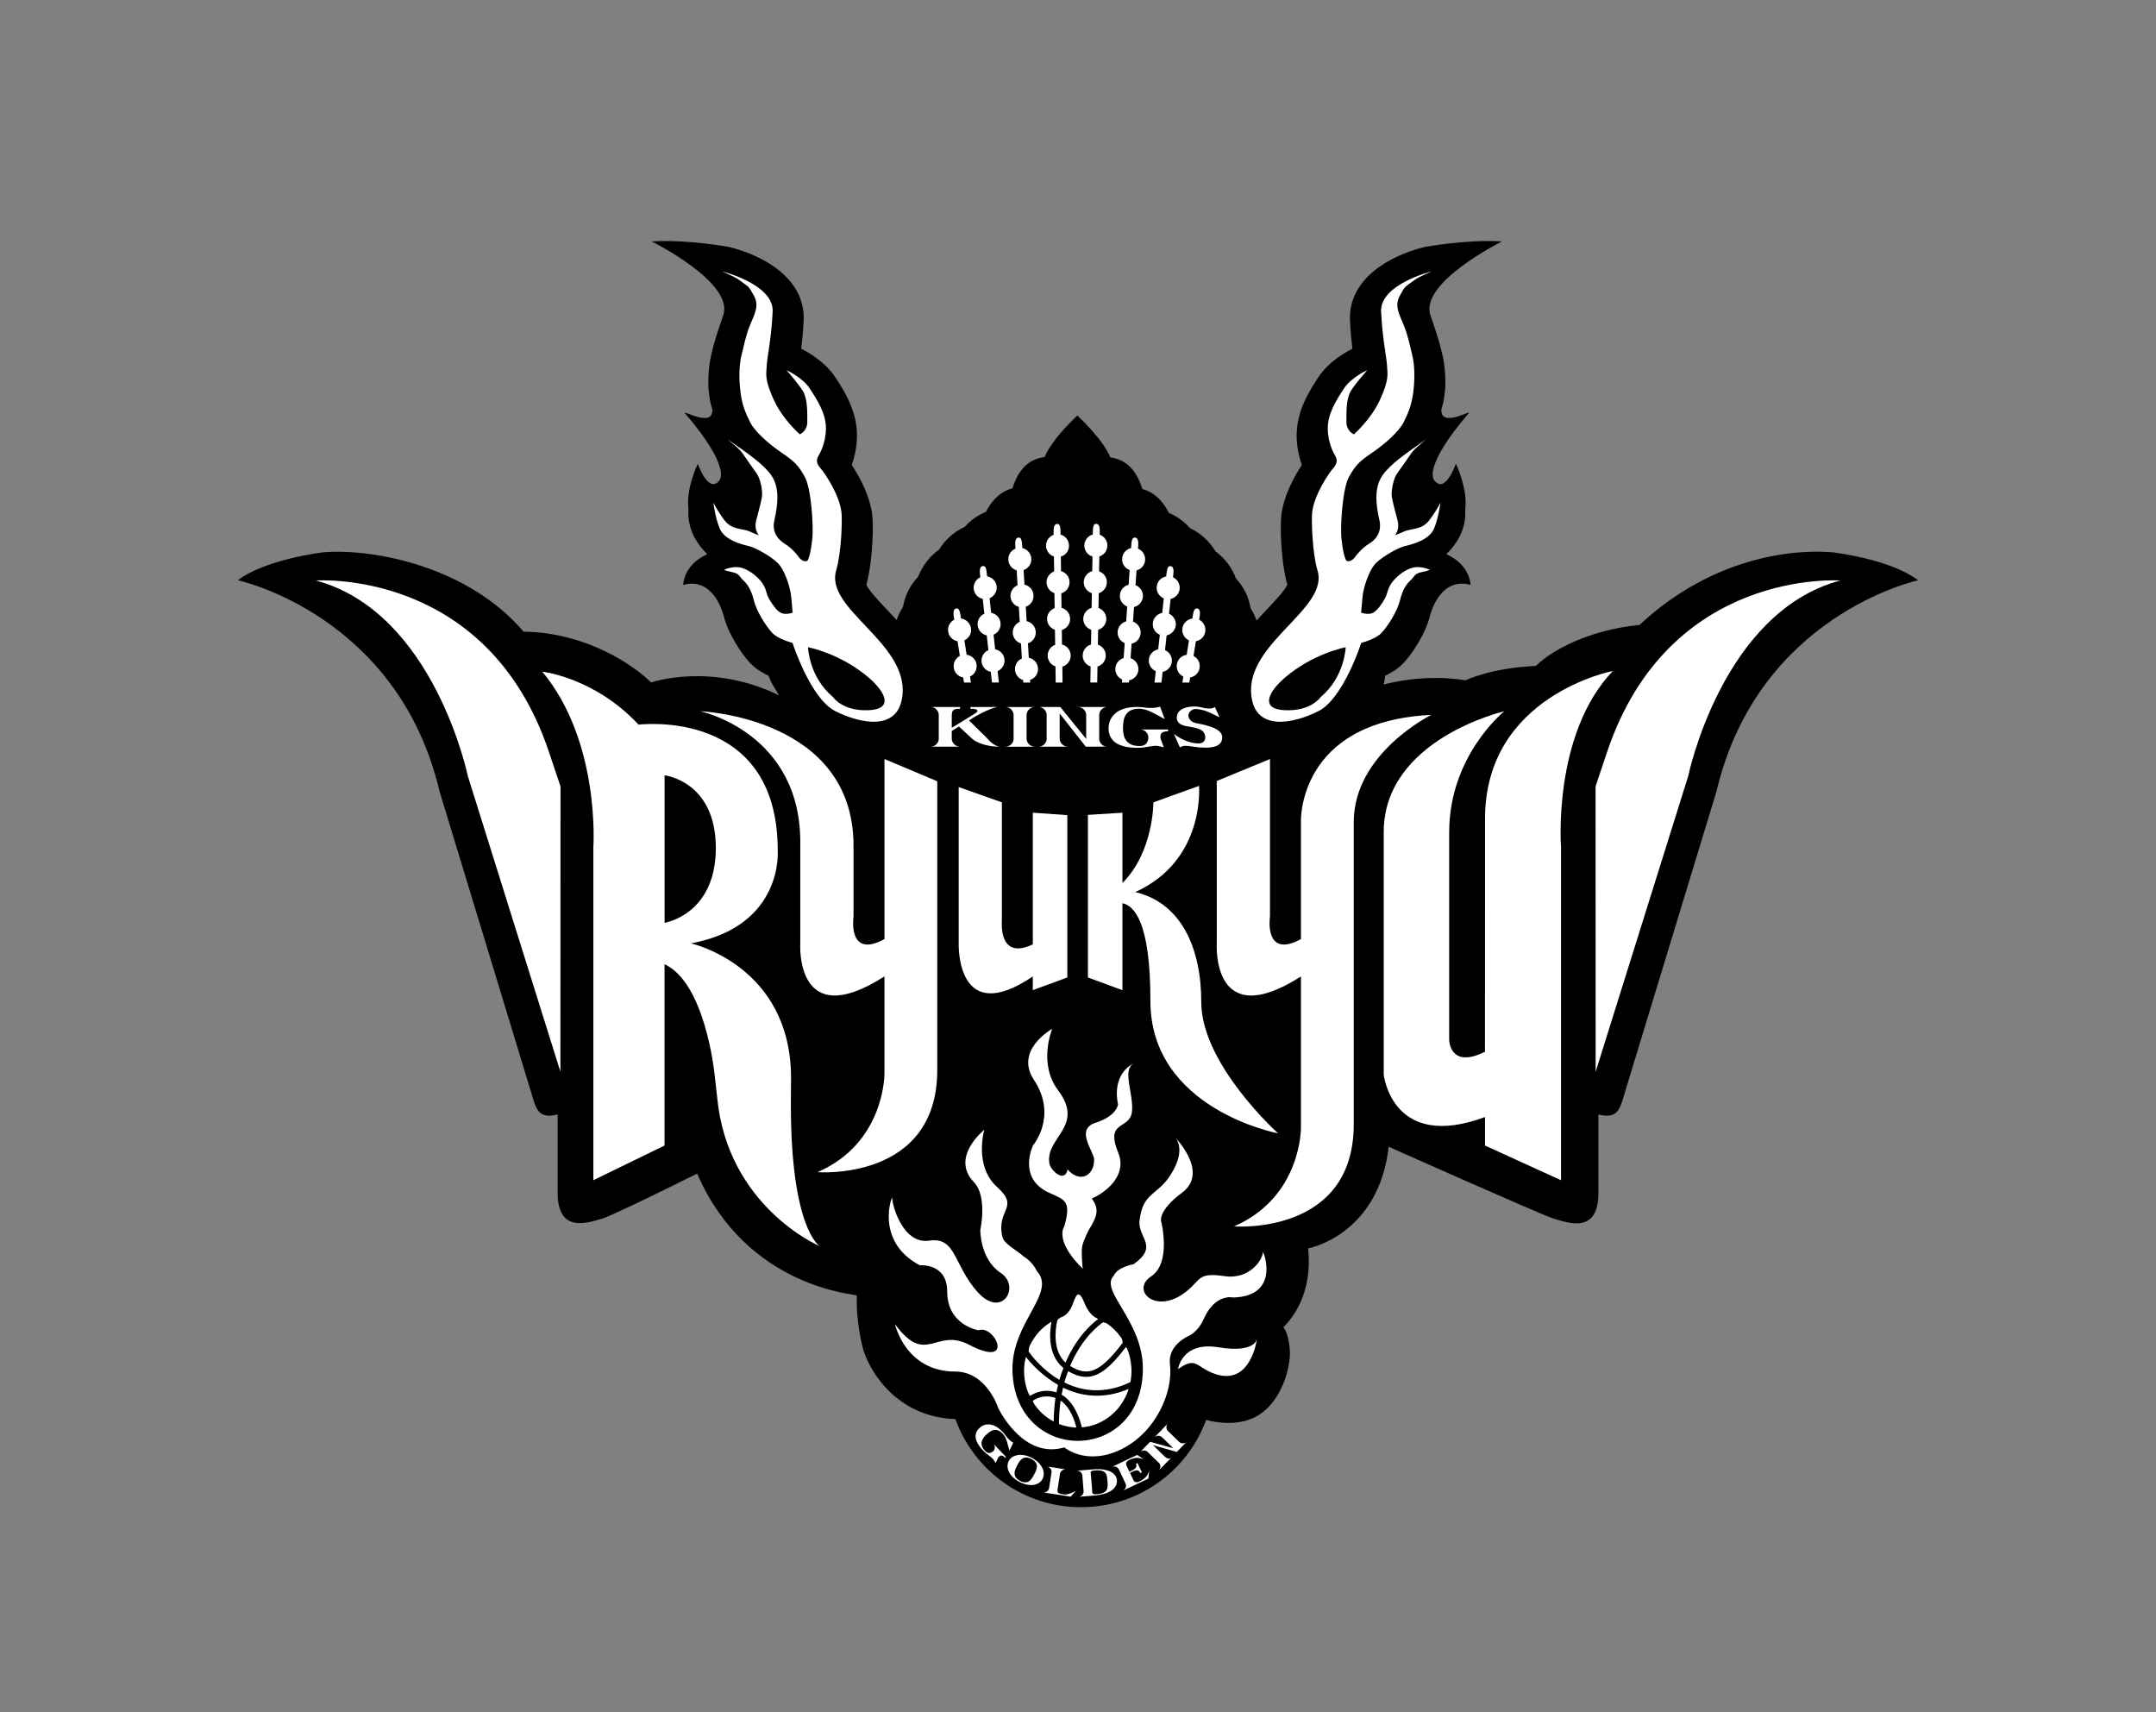 <?xml version="1.0" encoding="UTF-8"?><svg id="uuid-9309fab7-06f8-4f94-a6b2-eaad94789537" xmlns="http://www.w3.org/2000/svg" viewBox="0 0 800 635.29"><rect x="0" y="0" width="800" height="635.29" fill="#808080" stroke="none"/><g id="uuid-a01b45ea-82a7-4770-99b0-938252dc51a2"><rect width="800" height="635.29" fill="none"/><path d="M679.81,204.9c-19.19-1.42-47.16,4.27-71.45,26.96-18.69,1.87-32.57,9.34-38.44,15.22-16.73.71-26.17,5.34-26.17,5.34-15.54-2.59-29.58,1.35-30.39,1.59.21-.25.67-3.29.6-3.29,2.35-1.1,4.86-2.64,6.85-4.75,2.9-3.07,8.13-10.57,9.82-17.62.25-1.05.48-1.43.48-1.45.06-.06,3.64-12.91,14.54-9.89,0,0,0-7.36-8.98-11.4,8.34-8.05,6.89-16.04,7.01-16.75,1-7.41-3.27-16.38-3.47-16.79,0,0-4.17,12.08-8.33,5.69.25-.2-3.85-4.69,13.13-24.47,1.25-1.47-10.57,5.7-10.18-1.35.4-1.66.78-2.41,1.02-4.47.31-2.52.46-3.03.46-5.46,0-3.97-.39-7.68-1.19-10.75l-.56-2.34c-.69-2.94-3.64-11.58-3.78-11.94-4.18-12.15,26.55-27.4,26.55-27.4-13.12-.85-28.73,2.06-28.73,2.06-13.53,3.33-27.69,11.94-27.69,26.22,0,.35,0,.7.01,1.06.2,4.12.54,7.54.91,10.48-2.61,1.28-8.89,4.83-12.7,10.65-3.21,4.9-8,12.26-8,21.52v.34c.05,3.64.75,7.21,1.93,10.6-3,4.55-6.71,11.52-7.59,18.5-.14,1.14-.22,2.86-.22,4.91,0,6,.7,14.85,2.4,21.05-.9,2.1-4.94,6.37-7.68,9.27-1.19,1.25-2.44,2.59-3.71,3.99-.54-1.54-1.26-3.04-2.18-4.47-.38-2.05-.95-4.02-1.85-5.87-.94-1.93-2.16-3.69-3.61-5.25-.75-2.01-1.77-3.88-3.04-5.59-1.32-1.74-2.87-3.23-4.58-4.52-1.13-1.86-2.48-3.54-4.08-4.99-1.59-1.47-3.38-2.64-5.33-3.57-1.47-1.64-3.12-3.07-4.97-4.19-.93-.58-1.91-1.06-2.9-1.48-1.63-3.2-4.1-6.72-8.58-8.46-.38-.14-.81-.24-1.22-.37-1.75-5.42-4.67-10.41-11.22-11.64-.15-.03-.41-.07-.67-.1-3.05-7.19-12.36-15.58-12.26-15.58.12,0-8.9,7.93-12.19,15.45-.25.04-.51.07-.66.09-6.57,1.14-9.51,6.1-11.28,11.52-.4.13-.82.22-1.19.35-4.45,1.67-6.98,5.23-8.62,8.36-1.02.43-2.01.9-2.95,1.46-1.86,1.13-3.51,2.52-4.95,4.13-1.95.91-3.74,2.05-5.34,3.46-1.64,1.44-3,3.12-4.16,4.97-1.73,1.25-3.28,2.71-4.59,4.42-1.31,1.71-2.36,3.58-3.15,5.61-1.47,1.55-2.7,3.3-3.68,5.22-.94,1.85-1.53,3.84-1.92,5.89-1,1.56-1.8,3.22-2.39,4.97-1.21-1.33-2.41-2.61-3.55-3.81-2.74-2.9-6.78-7.17-7.68-9.27,1.69-6.2,2.39-15.04,2.39-21.05,0-2.05-.08-3.76-.21-4.91-.88-6.99-4.59-13.95-7.6-18.5,1.19-3.39,1.89-6.96,1.94-10.6,0-.12,0-.24,0-.34,0-9.26-4.8-16.62-7.99-21.52-3.82-5.82-10.1-9.37-12.71-10.65.36-2.94.7-6.36.91-10.48,0-.36.02-.71.02-1.06,0-14.28-14.17-22.89-27.68-26.22,0,0-15.61-2.9-28.73-2.06,0,0,30.73,15.25,26.55,27.4-.15.36-3.1,9-3.79,11.94l-.56,2.34c-.78,3.07-1.19,6.79-1.19,10.75,0,2.44.15,2.94.46,5.46.25,2.06.62,2.81,1.03,4.47.38,7.05-11.44-.12-10.18,1.35,16.97,19.79,12.88,24.27,13.13,24.47-4.17,6.38-8.33-5.69-8.33-5.69-.21.41-4.48,9.38-3.47,16.79.09.71-1.33,8.7,6.99,16.75-8.96,4.04-8.96,11.4-8.96,11.4,10.89-3.02,14.47,9.83,14.52,9.89.03.03.24.4.49,1.45,1.71,7.05,6.92,14.55,9.81,17.62,2,2.11,4.5,3.65,6.85,4.75,1.38,3.5,1.45,3.08,3.95,7.3-25.44-12.48-47.51-4.81-47.51-4.81-5.88-5.87-23.49-18.51-47.34-18.86-20.29-23.85-54.88-30.88-74.07-29.46,0,0-21.48,2.45-31.92,10.4,0,0,59.37,12.74,74.83,78.34.1.4,33.77,110.97,33.77,110.97,1.91,6.28,2.45,10.17,8.66,9.19.47-.08.93-.19,1.38-.32v29.05c0,15.43,11.48,11.06,16.76,9.56,2.27-.65,17.93-8.1,35.01-16.64,18.51,42.71,59.28,44.77,59.26,45.2-.36,8.72,1.68,17.26,1.9,18.27,2.08,9.49,12.86,26.92,34.67,27.61,6.89,19.06,25.14,32.69,46.58,32.69s39.49-13.48,46.46-32.37c3.71.98,12.6,2.57,19.52-1.84,10.04-6.4,11.42-20.38,11.38-20.15.58-3.43-.24-10.04-2.26-12.41,3.05-3.03,10.97-12.15,9.2-29.24,0,0,26.09-4.77,29.9-37.72,0,0,57.3,25.54,61.04,26.61,5.28,1.51,16.77,6.14,16.77-9.56v-29.05c.45.13.91.23,1.37.32,6.22.98,6.75-2.91,8.67-9.19,0,0,33.66-110.57,33.77-110.97,15.46-65.6,74.83-78.34,74.83-78.34-10.44-7.96-31.92-10.4-31.92-10.4Z"/><path d="M310.26,211.61c1.95-6.39,2.33-18.81,1.96-21.71-.79-6.22-5.85-13.99-7.9-16.33-2.06-2.33-.88-3.99-.53-4.61.34-.61,2.61-4.4,2.68-9.92.07-5.53-3.25-10.67-5.99-14.86-2.73-4.19-8.64-6.82-8.64-6.82,0,0,4.18,4.68,6.03,7.64,1.85,2.97,1.67,8.13,1.68,11.57.01,3.45-2.77,4.58-2.77,4.58,0,0-6.46-5.61-9.79-13.07-3.33-7.44-2.69-9.1-2.47-12.63.22-3.52,1.68-9.67,2.18-19.84.48-10.17-18.79-14.92-18.79-14.92,0,0,4.82,2.04,6.16,3.04,3.86,2.92,3.42,1.91,5.61,5.84,2.18,3.95.34,6.79-1.41,11.14-1.63,4.03-2.22,7.5-3.11,10.98-.89,3.47-1.04,8.57-.43,13.57.6,5,1.93,8.07,3.63,11.44,1.68,3.37,6.81,7.97,11.7,11.28,4.88,3.3,6.25,4.82,8.56,8.94,2.32,4.14,3.35,18.1,2.77,23.16-.58,5.07-1.06,6.31-1.54,7.55-.48,1.24-2.46.4-3.22-.64-.74-1.04-2.75-3.59-5.36-5.19-2.61-1.58-4.97-4.36-3.91-8.91,2.99-12.93-.74-16.48-4.06-19.82-3.32-3.34-13.47-10.15-13.47-10.15,0,0,4.48,3.43,5.72,5.31,1.25,1.85,3.67,5.27,5.17,7.35,1.49,2.09,2.07,5.96,2.09,7.66.03,1.71-1.34,6.44-2.23,9.91-.89,3.48.99,5.37.99,5.37,0,0-.44.03-3.27-1.27-2.84-1.31-6.71-.47-9.59-4.35-2.86-3.88-4.01-6.43-4.01-6.43,0,0,.57,5.21,2.34,9.58,1.76,4.37,8.27,5.95,10.8,6.56,2.53.6,8.02,3.66,10.71,6.25,2.68,2.58,4.71,9.24,5.04,12.53.34,3.27.45,5.44.45,5.44,0,0,.78.59-1.51.86-2.29.28-3.64-.12-6.12-3.82-2.48-3.71-1.53-3.79-2.98-6.58-1.45-2.78-5.31-5.88-8.39-6.66-3.07-.78-6.34.74-6.34.74,0,0-.13.26,2.87.88,2.99.62,2.6,1.59,4.14,2.97,1.53,1.4,3.03,3.48,4,7.5.97,4.05,4.55,9.66,6.83,12.08,2.28,2.43,7.53,3.72,7.53,3.72,0,0,6.6,20.63,15.86,25.32,9.26,4.67,23.55,7.74,24.95-5.95,1.99-19.5-28.95-32-24.6-46.27Z" fill="#fff"/><path d="M309.11,258.65s3.41,5.2,13.02,4.87c9.61-.33,6.44-6.73.31-12.02-10.53-9.09-22.62-11.36-22.62-11.36,0,0,.31,11.04,9.3,18.51Z"/><path d="M488.86,211.61c-1.93-6.39-2.32-18.81-1.95-21.71.78-6.22,5.85-13.99,7.91-16.33,2.05-2.33.87-3.99.53-4.61-.34-.61-2.61-4.4-2.67-9.92-.08-5.53,3.24-10.67,5.97-14.86,2.74-4.19,8.65-6.82,8.65-6.82,0,0-4.17,4.68-6.03,7.64-1.84,2.97-1.67,8.13-1.67,11.57-.02,3.45,2.78,4.58,2.78,4.58,0,0,6.45-5.61,9.79-13.07,3.33-7.44,2.68-9.1,2.48-12.63-.23-3.52-1.68-9.67-2.18-19.84-.49-10.17,18.78-14.92,18.78-14.92,0,0-4.82,2.04-6.15,3.04-3.88,2.92-3.44,1.91-5.62,5.84-2.18,3.95-.33,6.79,1.42,11.14,1.62,4.03,2.22,7.5,3.11,10.98.89,3.47,1.03,8.57.43,13.57-.61,5-1.94,8.07-3.63,11.44-1.68,3.37-6.82,7.97-11.69,11.28-4.89,3.3-6.26,4.82-8.57,8.94-2.32,4.14-3.35,18.1-2.77,23.16.58,5.07,1.06,6.31,1.56,7.55.47,1.24,2.45.4,3.19-.64.76-1.04,2.77-3.59,5.38-5.19,2.61-1.58,4.96-4.36,3.91-8.91-2.99-12.93.75-16.48,4.06-19.82,3.3-3.34,13.47-10.15,13.47-10.15,0,0-4.49,3.43-5.73,5.31-1.24,1.85-3.66,5.27-5.15,7.35-1.5,2.09-2.07,5.96-2.11,7.66-.03,1.71,1.34,6.44,2.23,9.91.89,3.48-.97,5.37-.97,5.37,0,0,.42.03,3.25-1.27,2.83-1.31,6.71-.47,9.58-4.35,2.88-3.88,4.03-6.43,4.03-6.43,0,0-.58,5.21-2.34,9.58-1.77,4.37-8.27,5.95-10.82,6.56-2.52.6-8.03,3.66-10.7,6.25-2.68,2.58-4.72,9.24-5.04,12.53-.34,3.27-.46,5.44-.46,5.44,0,0-.77.59,1.52.86,2.3.28,3.65-.12,6.13-3.82,2.47-3.71,1.52-3.79,2.98-6.58,1.46-2.78,5.32-5.88,8.39-6.66,3.06-.78,6.34.74,6.34.74,0,0,.14.26-2.86.88-3,.62-2.61,1.59-4.14,2.97-1.55,1.4-3.04,3.48-4,7.5-.96,4.05-4.55,9.66-6.84,12.08-2.29,2.43-7.54,3.72-7.54,3.72,0,0-6.6,20.63-15.86,25.32-9.25,4.67-23.56,7.74-24.95-5.95-1.99-19.5,28.96-32,24.58-46.27Z" fill="#fff"/><path d="M490.02,258.65s-3.42,5.2-13.03,4.87c-9.6-.33-6.44-6.73-.31-12.02,10.55-9.09,22.64-11.36,22.64-11.36,0,0-.31,11.04-9.3,18.51Z"/><path d="M207.94,397.63l-34.36-109.73s-12.51-60.74-56.35-72.51c0,0,63.61-4.69,86.48,63.67,1.13,3.36,4.27,12.73,4.27,12.73l-.04,105.84Z" fill="#fff"/><path d="M401.75,470.74c-10.85-10.67-6.81-15.79-6.81-15.79,2.61-9.3.25-9.77-5.48-12.32-12.18-5.39-6.14-17.68-6.14-17.68,0,0,9.25-10.8.31-24.32-7.32-11.1,6.8-18.9,6.8-18.9,0,0-5.34,12.79,2.14,22.73,10.18,13.52-4.82,17.47-3.19,27.21.44,2.62,5.68,7.45,6.76,2.24,4.62,5.21,9.85,2.29,9.85-3.6,0-3.11-7.26-11.25.56-13.74,7.83-2.49,8.3-6.76,8.3-6.76-2.36-12.03,5.76-15.17,5.76-15.17-4.42,2.4.22,11.45-.61,17.97-.86,6.66-10.09,2.89-5.05,15.16,3.47,8.47-4.94,14.84-9.82,16.9,2.57,3.69,2.43,5.98-1.14,11.71,0,0-1.93,3.68-2.41,5.92-.47,2.22.17,8.43.17,8.43Z" fill="#fff"/><path d="M437.12,508s1.29-10.37,15.07-8.11c13.78,2.25,14.21-3.16,14.21-3.16,0,0-2.15,17.58-15.49,13.06-7.15-2.41-6.89-6.76-13.78-1.8Z" fill="#fff"/><path d="M468.56,464.73c.18,1.83-4.24,10.22-14.3,8.74-10.08-1.5-8.53,1.49-14.36,5.94-11.21,8.6-20.41-.82-12.78-5.83,7.66-5.03,3.74-20.4,3.74-20.4,0,0-1.4-3.84,7.75-10.66,10.25-7.63-2.63-20.55-2.63-20.55,0,0,4.67,4.27-1.77,14.16-4.89,7.54-10.19,6.22-11.38,16.77-.71,6.34,7.35,9.48-2.26,16.18,0,0-5.97.99-7.35,4.31-5.33,5.47,10.85,16.65,10.85,34.37s-11.94,26.83-24.18,26.83-24.21-9.33-24.21-26.83,16.63-28.23,8.93-36.29c-1.38-3.33-4.87-5.36-4.87-5.36-2.27-2.17-7.15-4.44-7.8-7.22-2.39-10.31,6.68-10.68-1.98-18.49-8.66-7.82-4.73-21.22-4.73-21.22,0,0-12.76,10.16-3.88,19.39,5.18,5.4,2.39,17.82,2.39,17.82,0,0-.1,10.82,7.54,15.86,7.63,5.02.55,17.28-8.52,7.15-9.08-10.11-7.88-20.58-17.96-19.09-10.07,1.49-13.91-13.92-13.72-15.77.19-1.84-6.94,15.86,10.22,24.91,0,0,10.16-.9,10.16,9.69,0,12.62,11.62,14.42,11.62,14.42,6.03-2.25,13.77,14.43-3.44,5.4-12.56-6.57-15.94,8.13-27.55-7.66,0,0,3.86,17.59,22.38,17.59,11.62,0,15.93,13.52,15.93,13.52,0,0,9.03,19.17,24.53,14.62,0,0,8.18,7.02,21.1.71,12.91-6.3,19.37-21.37,18.08-31.56-.9-7.23,6.97-10.52,6.97-10.52,0,0,3.38-1.37,5.5-6.16,4.33-9.79,11-8.09,11-8.09,18.3-.48,10.8-18.55,10.99-16.69Z" fill="#fff"/><path d="M592.08,397.63l34.36-109.73s12.51-60.74,56.35-72.51c0,0-63.61-4.69-86.48,63.67-1.13,3.36-4.27,12.73-4.27,12.73l.04,105.84Z" fill="#fff"/><path d="M293.53,399.97s-.07,4.84-.07,9.94c0,45.67,10.54,52.32,10.54,52.32-.5-.04-33.94-14.86-37.85-54.72l-1.07-9.48s-3.43-33.36-18.5-40.28v67.27l-26.41,12.87v-123.63s2.68-38.98-18.94-65.05c0,0,19.43,2.14,35.71,19.66,0,0,51.64-6.58,51.64,46.63,0,0,2.34,28.11-32.19,34.52,0,0,37.13,8.23,37.13,49.94ZM265.61,314.62c0-24.82-19.01-26.96-19.01-26.96v54.72s19.01-2.94,19.01-27.76Z" fill="#fff"/><path d="M328.19,281.62v66.82c-13.89,7.54-11.48-8.47-11.48-8.47v-26.16c0-47.78-56.86-49.92-56.86-49.92,0,0,37.91,8.01,37.1,49.92v36.3s-2.06,33.45,31.23,12.17v36.06s.27,25.63-24.82,36.57c0,0,44.42,3.47,44.42-37.91v-107.12l-19.59-8.27Z" fill="#fff"/><path d="M598.45,248.95s-47.42,9.08-47.42,54.81l-.02,86.47c-13.14,6.54-13.28-4.39-13.28-4.39v-77.09c0-28.47,20.45-44.85,20.45-44.85,0,0-44.74,10.32-44.74,44.85v89.96s3.03,28.56,37.58,15.74v10.58s28.21,12.87,28.21,12.87v-123.63s-3.2-41.82,19.22-65.31Z" fill="#fff"/><path d="M502.32,305.01v112.11c0,41.38-44.42,37.91-44.42,37.91,25.09-10.94,24.82-36.57,24.82-36.57v-56.17c-33.29,21.28-31.23-12.17-31.23-12.17v-60.35l19.75-8.15v58.35s-2.42,16,11.48,8.47v-43.43s-1.53-37.37,48.39-39.77c0,0-28.79,14.15-28.79,39.77Z" fill="#fff"/><path d="M396.04,362.66c0-11.25,0,3.35,0-60.22l-12.81-.91v48.85c-12.81,6.14-11.48-8.46-11.48-8.46v-44.23l-16.02-5.66v58.09s-1.07,31.5,27.5,12.17v5.09l12.81-4.72Z" fill="#fff"/><path d="M445.74,371.74c0-20.07-7.5-36.77-24.52-40.75,26.16-11.78,23.68-39.4,23.68-39.4l-16.93,6.1s.14,18.31-11.48,29.93v-26.08l-12.81.8c0,63.58,0,49.08,0,60.33l12.81,4.72v-32.26c4.14.87,10.38,6.39,10.38,36.27,0,40.22,47.38,49.11,47.38,49.11,0,0-28.52-25.62-28.52-48.76Z" fill="#fff"/><path d="M393.11,511.95c.43-1.59.95-2.99,1.49-4.39-6.05-4.87-5.12-13.55-4.43-17.14-.04.02-.09,0-.13.03-.58.37-1.16.76-1.71,1.17-.55.41-1.06.85-1.58,1.31-.49.45-.97.93-1.42,1.44-.43.5-.85,1.02-1.24,1.57-.4.55-.77,1.1-1.1,1.69-.33.56-.67,1.15-.93,1.76-.23.46-.29,1.37-.4,2.06.88,1.24,4.9,6.67,11.44,10.51ZM380.65,503.43c-.13.56-.26,1.12-.36,1.68-.11.66-.18,1.32-.23,1.99-.08.68-.08,1.36-.06,2.03.01.66.07,1.35.14,2.03.07.68.18,1.35.32,2.01.13.69.3,1.36.5,2.01.23.66.45,1.32.74,1.96.12.3.31.54.5.78,1.59-1.04,5.2-2.82,9.79-1.31.18-.95.39-1.87.61-2.77-6.08-3.48-10.26-8.25-11.97-10.42M383.21,519.71c.15.42.27.84.51,1.18.37.57.8,1.1,1.24,1.65.41.52.88,1.02,1.36,1.49.48.48.97.91,1.5,1.33.51.41,1.05.8,1.61,1.14.49.34,1,.64,1.54.91.06-3.12.26-6.06.67-8.74-4.12-1.46-7.25.25-8.42,1.05M393.55,519.64c-.37,2.68-.6,5.56-.62,8.68.56.23,1.14.42,1.73.6.62.17,1.24.32,1.88.44.63.11,1.25.19,1.9.25.32.03.63.02.95.03-.49-2.01-2.11-7.45-5.83-9.98M397.08,506.8c6.76,4.25,11.31,2.16,19.51-8.59-.12-.61-.18-1.31-.46-1.74-.39-.56-.83-1.11-1.24-1.64-.45-.53-.9-1.02-1.37-1.5-.49-.46-.98-.91-1.48-1.31-.52-.41-1.05-.78-1.59-1.13-.62-.15-1.05-.25-1.15-.28-1.04.67-7.73,5.46-12.22,16.19M394.47,514.85c-.2.85-.39,1.71-.55,2.62,5.05,2.88,6.99,9.9,7.49,12.1.29-.02.58-.03.87-.06.65-.09,1.28-.2,1.91-.34.64-.15,1.28-.33,1.91-.55.64-.22,1.24-.47,1.86-.76.63-.3,1.22-.61,1.83-.98.59-.35,1.17-.74,1.72-1.15.55-.42,1.08-.84,1.56-1.31.5-.45.98-.93,1.42-1.44.44-.5.86-1.03,1.25-1.57.39-.53.76-1.09,1.09-1.67.35-.57.66-1.18.95-1.77.28-.6.52-1.21.75-1.84.1-.26.16-.53.24-.79-9.61,4.07-17.88,2.66-24.3-.49M419.69,506.2c-.07-.67-.18-1.35-.32-2.02-.14-.68-.3-1.34-.5-2.01-.23-.65-.45-1.32-.73-1.97-.08-.18-.24-.26-.38-.38-7.53,9.85-13.15,13.9-21.42,8.9-.5,1.34-.99,2.7-1.39,4.21,6.32,3.16,14.64,4.58,24.48-.12.03-.19.08-.37.11-.56.12-.67.19-1.34.24-2,.06-.66.09-1.34.06-2.01-.02-.69-.06-1.36-.14-2.04M407.43,489.42c-.14-.13-.29-.29-.45-.35,0,0-2.63-.74-4.6-5.66-1.96-4.78-2.92-3.58-4.25.23-1.56,4.45-4.39,5.11-4.39,5.11-.48.15-.92.62-1.37.99-.15.56-.7,2.85-.7,5.84,0,3.33.76,7.3,3.7,9.98,4.02-9.43,9.65-14.34,12.07-16.14" fill="#fff"/><path d="M403.04,264.9h0v.07-.07ZM393.19,274.47h0v-.07.07M410.92,277.05c-1.56,0-2.85-1.17-3.05-2.67v-9.42c.21-1.5,1.5-2.65,3.05-2.65h-10.94v.02c1.58,0,2.88,1.19,3.06,2.72v9.12l-9.61-11.86h-.07s-4.98,0-4.98,0h0s-3.06,0-3.06,0c1.56,0,2.85,1.16,3.05,2.67v9.41c-.21,1.5-1.5,2.65-3.05,2.65h10.94v-.02c-1.58,0-2.88-1.19-3.06-2.72v-9.57l9.69,12.31h4.08v-.02h.9s3.06,0,3.06,0" fill="#fff"/><path d="M435.6,272.31c2.02,1.63,5.77,3.54,9.22,3.54.74,0,2.39-.44,2.39-2.11,0-6.03-10.54-2.12-10.54-7.51,0-2.54,2.43-4.1,6.53-4.1,1.06,0,1.65.12,2.65.34.76.14,1.28.36,2,.36.56,0,1.55.32,2.96-.5l1.7,3.83c-3.18-1.59-5.83-3.1-9.14-3.1-.69,0-2.44.9-2.41,2.41.02,1.01.71,2.45,3.03,2.87,4.17.79,9.52,2.02,9.52,5.22,0,2.57-1.92,4.29-8.5,3.74-2.07-.18-3.87-.59-5.19-.59-.73,0-1.53.28-2.02.59l-2.2-4.99Z" fill="#fff"/><path d="M430.48,262.19c-1.92.58-3.1.46-4.07.46-1.19,0-2.61-.36-4.47-.36-8.09,0-10.59,4.24-10.59,7.93,0,3.96,2.5,7.24,10.79,7.24,2.78,0,4.8-.75,7.05-.75.5,0,2.23.5,2.66.58l-1.27-3.4c0-1.47,0-2.51,2.84-2.57v-.66h-9.87,1.56-2.05c1.56,0,2.85,1.17,3.05,2.68-.02,2.41-1.2,3.46-3.28,3.46-5.29,0-6.13-3.7-6.13-6.4s.13-7.44,5.9-7.44c3.41,0,6.35,2.23,9.56,3.84l-1.69-4.6Z" fill="#fff"/><path d="M353.17,274.47h0v-.07.07ZM366.1,273.73l-6.55-6.43,2.02-1.28s5.03-3.03,8.49-3.7h-9.98v.66c.96,0,2.61,0,2.61.8,0,.51-1.36,1.25-1.92,1.59l-7.61,4.67v-4.31c0-2.21.43-2.76,3.08-2.76v-.66h-7.9s-3.06,0-3.06,0c1.56,0,2.85,1.16,3.05,2.67v9.41c-.21,1.5-1.49,2.65-3.05,2.65h10.94v-.02c-1.58,0-2.88-1.19-3.06-2.72v-3.1l2.67-1.64,5.19,4.8s3.43,2.79,10.26,2.68c-2.59.04-5.19-3.32-5.19-3.32" fill="#fff"/><path d="M383.99,277.04c-1.56,0-2.84-1.15-3.05-2.65,0-.11-.01-.23-.02-.35v-9.01c.19-1.52,1.48-2.7,3.06-2.7h-3.07s-4.8,0-4.8,0h-3.06c1.55,0,2.83,1.14,3.05,2.64v9.48c-.24,1.47-1.51,2.58-3.04,2.58v.02h2.78s5.09,0,5.09,0h2.64c-.11,0-.22,0-.32,0h.74v-.02Z" fill="#fff"/><path d="M386.83,548.77c1.18-2.24.16-5.67-3.88-7.81-3.98-2.11-7.46-1.14-8.64,1.09-1.19,2.25-.12,5.61,3.89,7.73,4,2.12,7.42,1.26,8.62-1.01ZM382.75,541.35c3.2,1.7,1.81,4.15,1,5.67-.83,1.56-2.02,4.13-5.34,2.37-3.17-1.67-1.72-4.27-.95-5.73.8-1.51,2.08-4.01,5.28-2.31" fill="#fff"/><path d="M431.68,532.31h0s.03.03.03.03l-.04-.03ZM431.68,541.37h0s-.03-.03-.03-.03l.03.03M440.35,534.91c-.72.74-1.86.81-2.67.21l-4.46-4.33c-.61-.79-.56-1.93.15-2.66l-1.41,1.45-1.53,1.59-2.09,2.14h.01c.73-.73,1.89-.81,2.69-.19l1.47,1.43,2.85,2.77-8.6-2.38-.75.77-1.58,1.63h0s-1.4,1.45-1.4,1.45c.71-.74,1.86-.81,2.66-.22l4.46,4.33c.61.79.57,1.93-.15,2.67l1.42-1.45h0s2.25-2.33,2.25-2.33l1.37-1.4-.36.35c-.73.75-1.53.45-2.34-.17l-1.47-1.42-3.06-2.98,8.85,2.55,1.88-1.94h0s.41-.43.41-.43h0s1.41-1.45,1.41-1.45" fill="#fff"/><path d="M375.98,535.29c-1.15-.65-1.64-1.27-2.08-1.73-.54-.57-1.02-1.41-1.87-2.29-3.7-3.85-6.86-3.11-8.62-1.42-1.89,1.81-2.31,4.5,1.48,8.45,1.27,1.32,2.55,1.94,3.58,3.02.23.24.78,1.29.94,1.53l1.04-2.15c.7-.67,1.2-1.15,2.53.18l.32-.31-4.52-4.7.72.75-.94-.98c.71.75.75,1.89.12,2.67-1.15,1.09-2.2,1.01-3.15.02-2.42-2.52-1.04-4.61.25-5.84,1.32-1.27,3.61-3.34,6.24-.59,1.56,1.62,1.85,4.04,2.54,6.31l1.42-2.91Z" fill="#fff"/><path d="M406.98,554.39c-1.79.14-1.66-.25-1.75-1.67l-.43-5.33c-.14-1.39-.41-1.66,1.47-1.81,4.44-.36,4.46,1.56,4.65,3.97.19,2.37.46,4.49-3.94,4.85ZM411.22,545.69c-2.12-.72-4.02-.64-5.85-.49l-5.16.41-.77.06c1.02-.08,1.93.6,2.15,1.57l.5,6.21c-.06,1-.85,1.82-1.87,1.9h0s1.96-.15,1.96-.15h0s3.97-.32,3.97-.32c5.1-.41,8.55-2.46,8.29-5.69-.12-1.5-1.1-2.79-3.22-3.51" fill="#fff"/><path d="M424.35,541.4c-1.11-.22-2.4-1.11-5.31.27-.78.37-1.58.98-1.02,2.16l1.07,2.25.35-.17c1.85-.88,2.56-1.46,2.08-2.82l.55-.26,1.64,3.44-.57.27c-.71-1.55-1.98-1.04-3.51-.23l-.34.16,1.31,2.77c.47.97,1.57.74,2.13.48,3.22-1.53,3.38-3.43,3.7-3.96l-.32,2.84-8.09,3.84h0l-1.36.65h0c.94-.46,1.38-1.54,1.05-2.5l-2.66-5.62c-.55-.8-1.62-1.11-2.53-.68l.83-.39.99-.47,7.61-3.61,2.42,1.59Z" fill="#fff"/><path d="M394.5,554.44c-2.14-.33-2.25-.74-2.07-1.9l.91-5.88c.28-.97,1.24-1.61,2.27-1.45l-2-.31-1.01-.16-2.12-.33-2-.31c1.01.15,1.73,1.04,1.72,2.03l-.96,6.19c-.3.93-1.24,1.54-2.24,1.38h0s1.81.29,1.81.29h0s8.5,1.32,8.5,1.32l1.87-2.18c-3.23,1.83-4.67,1.31-4.67,1.31Z" fill="#fff"/><path d="M401.73,243.32c.06,1.86,1.28,3.41,2.95,3.95l-.1,5.96h2.55l.1-5.92c1.81-.54,3.12-2.21,3.07-4.19-.03-1.85-1.26-3.36-2.92-3.95l.08-5.48c1.79-.54,3.09-2.2,3.04-4.16-.03-1.86-1.25-3.39-2.89-3.96l.09-5.47c1.76-.56,3.04-2.22,3.01-4.18-.03-1.82-1.25-3.35-2.89-3.93l.1-5.53c1.75-.54,3.02-2.19,2.99-4.14-.04-1.83-1.23-3.34-2.86-3.94l.03-1.21c.05-2.34-.66-2.8-1.35-2.8-.7-.02-1.17.43-1.2,2.76l-.02,1.17c-1.84.5-3.2,2.2-3.16,4.24.04,1.87,1.32,3.43,3.03,3.94l-.1,5.42c-1.84.53-3.18,2.21-3.15,4.2.07,1.89,1.32,3.46,3.02,4l-.09,5.41c-1.83.54-3.15,2.21-3.11,4.21.05,1.86,1.29,3.43,2.97,3.94l-.09,5.47c-1.81.51-3.12,2.2-3.09,4.18Z" fill="#fff"/><path d="M428.86,249.02l-.46,4.22h2.57l.43-3.96c1.83-.38,3.29-1.91,3.43-3.86.13-1.86-.95-3.51-2.54-4.21l.59-5.45c1.82-.39,3.26-1.93,3.41-3.87.12-1.84-.94-3.48-2.52-4.2l.6-5.47c1.8-.38,3.21-1.91,3.37-3.85.11-1.84-.92-3.46-2.48-4.18l.13-1.2c.26-2.35-.39-2.86-1.09-2.93-.69-.07-1.17.32-1.45,2.65l-.12,1.16c-1.91.34-3.4,1.89-3.53,3.9-.14,1.87.97,3.54,2.64,4.24l-.59,5.4c-1.88.33-3.36,1.9-3.49,3.89-.15,1.88.95,3.52,2.6,4.21l-.6,5.42c-1.87.36-3.33,1.9-3.48,3.89-.13,1.84.96,3.5,2.58,4.22Z" fill="#fff"/><path d="M436.65,246.66c-.23,1.88.82,3.6,2.43,4.35l-.34,2.23h2.58l.3-1.88c1.82-.3,3.3-1.78,3.52-3.68.23-1.84-.73-3.52-2.27-4.31l.86-5.45c1.8-.31,3.3-1.79,3.51-3.7.2-1.82-.75-3.49-2.28-4.3l.18-1.17c.37-2.34-.25-2.89-.95-2.98-.7-.12-1.21.25-1.57,2.57l-.17,1.15c-1.89.25-3.48,1.76-3.74,3.75-.2,1.86.84,3.58,2.46,4.37l-.83,5.34c-1.91.25-3.46,1.72-3.69,3.72Z" fill="#fff"/><path d="M413.85,248.13c-.03,1.76,1.01,3.32,2.55,4l-.07,1.11h2.56l.06-.82c1.93-.36,3.41-2.05,3.47-4.08.03-1.92-1.2-3.56-2.91-4.14l.36-5.36c1.89-.41,3.33-2.07,3.38-4.09.05-1.87-1.15-3.5-2.83-4.1l.36-5.42c1.86-.43,3.25-2.06,3.31-4.04.05-1.86-1.12-3.46-2.75-4.08l.38-5.46c1.79-.48,3.16-2.07,3.19-4.03.05-1.82-1.06-3.42-2.66-4.05l.1-1.22c.13-2.36-.54-2.84-1.24-2.89-.7-.04-1.18.39-1.33,2.73l-.07,1.15c-1.88.42-3.28,2.06-3.34,4.06-.06,1.88,1.12,3.49,2.79,4.09l-.36,5.46c-1.83.44-3.21,2.06-3.27,4.03-.04,1.84,1.1,3.42,2.72,4.05l-.38,5.51c-1.79.5-3.13,2.08-3.17,4.03-.05,1.8,1.05,3.37,2.63,4.04l-.39,5.53c-1.74.52-3.03,2.07-3.08,3.99Z" fill="#fff"/><path d="M364.65,222.21l.6,5.5c-1.59.69-2.64,2.33-2.51,4.17.15,1.94,1.58,3.48,3.4,3.87l.61,5.47c-1.61.68-2.67,2.33-2.55,4.19.14,1.95,1.59,3.48,3.43,3.86l.45,3.96h2.56l-.47-4.22c1.62-.71,2.7-2.38,2.56-4.22-.12-1.99-1.6-3.53-3.47-3.89l-.59-5.4c1.63-.71,2.73-2.35,2.6-4.23-.13-2-1.62-3.57-3.5-3.9l-.58-5.39c1.64-.69,2.77-2.36,2.66-4.24-.16-2-1.66-3.58-3.57-3.91l-.12-1.15c-.25-2.33-.73-2.72-1.45-2.65-.69.07-1.34.58-1.09,2.93l.15,1.22c-1.58.72-2.6,2.34-2.48,4.17.13,1.93,1.53,3.46,3.36,3.85Z" fill="#fff"/><path d="M391.07,206.48l.08,5.54c-1.62.6-2.79,2.09-2.83,3.92-.02,1.92,1.2,3.55,2.93,4.14l.09,5.55c-1.61.59-2.79,2.1-2.81,3.92-.03,1.92,1.18,3.55,2.92,4.13l.08,5.56c-1.6.59-2.74,2.11-2.79,3.9-.03,1.93,1.18,3.54,2.9,4.13l.09,5.98h2.54l-.07-5.9c1.75-.53,3.04-2.09,3.09-4.01.04-2.03-1.32-3.74-3.23-4.22l-.06-5.36c1.74-.54,3.04-2.11,3.07-4.01.07-2.03-1.29-3.75-3.18-4.23l-.08-5.38c1.74-.52,3.02-2.1,3.05-4.01.07-2.01-1.28-3.69-3.16-4.22l-.06-5.4c1.72-.5,3-2.07,3.03-3.94.04-2.03-1.3-3.73-3.16-4.24v-1.17c-.03-2.33-.5-2.78-1.2-2.76-.7,0-1.39.46-1.36,2.8l.02,1.22c-1.62.6-2.79,2.1-2.83,3.93-.04,1.94,1.21,3.57,2.95,4.14Z" fill="#fff"/><path d="M355.3,237.92l.86,5.45c-1.53.79-2.5,2.47-2.27,4.31.2,1.89,1.69,3.37,3.51,3.68l.29,1.88h2.58l-.35-2.21c1.63-.76,2.68-2.48,2.46-4.37-.24-2-1.81-3.5-3.7-3.74l-.84-5.32c1.62-.78,2.69-2.5,2.47-4.37-.25-2-1.82-3.5-3.72-3.75l-.18-1.15c-.36-2.32-.88-2.68-1.56-2.57-.69.1-1.31.65-.95,2.98l.19,1.17c-1.54.81-2.49,2.48-2.28,4.3.22,1.91,1.69,3.39,3.5,3.7Z" fill="#fff"/><path d="M377.25,211.61l.32,5.53c-1.57.66-2.67,2.25-2.62,4.05.04,1.91,1.35,3.48,3.11,3.98l.32,5.56c-1.57.66-2.64,2.24-2.6,4.02.04,1.91,1.34,3.47,3.08,4l.31,5.55c-1.54.69-2.59,2.25-2.56,4.04.04,1.87,1.32,3.45,3.03,3.98l.06.93h2.58l-.07-.98c1.75-.55,3.02-2.2,2.96-4.14-.05-2.04-1.53-3.72-3.43-4.09l-.31-5.34c1.72-.57,2.96-2.21,2.9-4.13-.04-2.05-1.49-3.7-3.39-4.1l-.32-5.35c1.73-.58,2.94-2.22,2.88-4.13-.04-2.03-1.47-3.66-3.37-4.09l-.31-5.38c1.69-.6,2.93-2.22,2.87-4.12-.06-2-1.49-3.64-3.34-4.06l-.09-1.15c-.14-2.34-.6-2.78-1.33-2.73-.68.05-1.36.53-1.21,2.89l.08,1.22c-1.61.63-2.72,2.23-2.66,4.05.04,1.94,1.37,3.48,3.13,4Z" fill="#fff"/></g></svg>